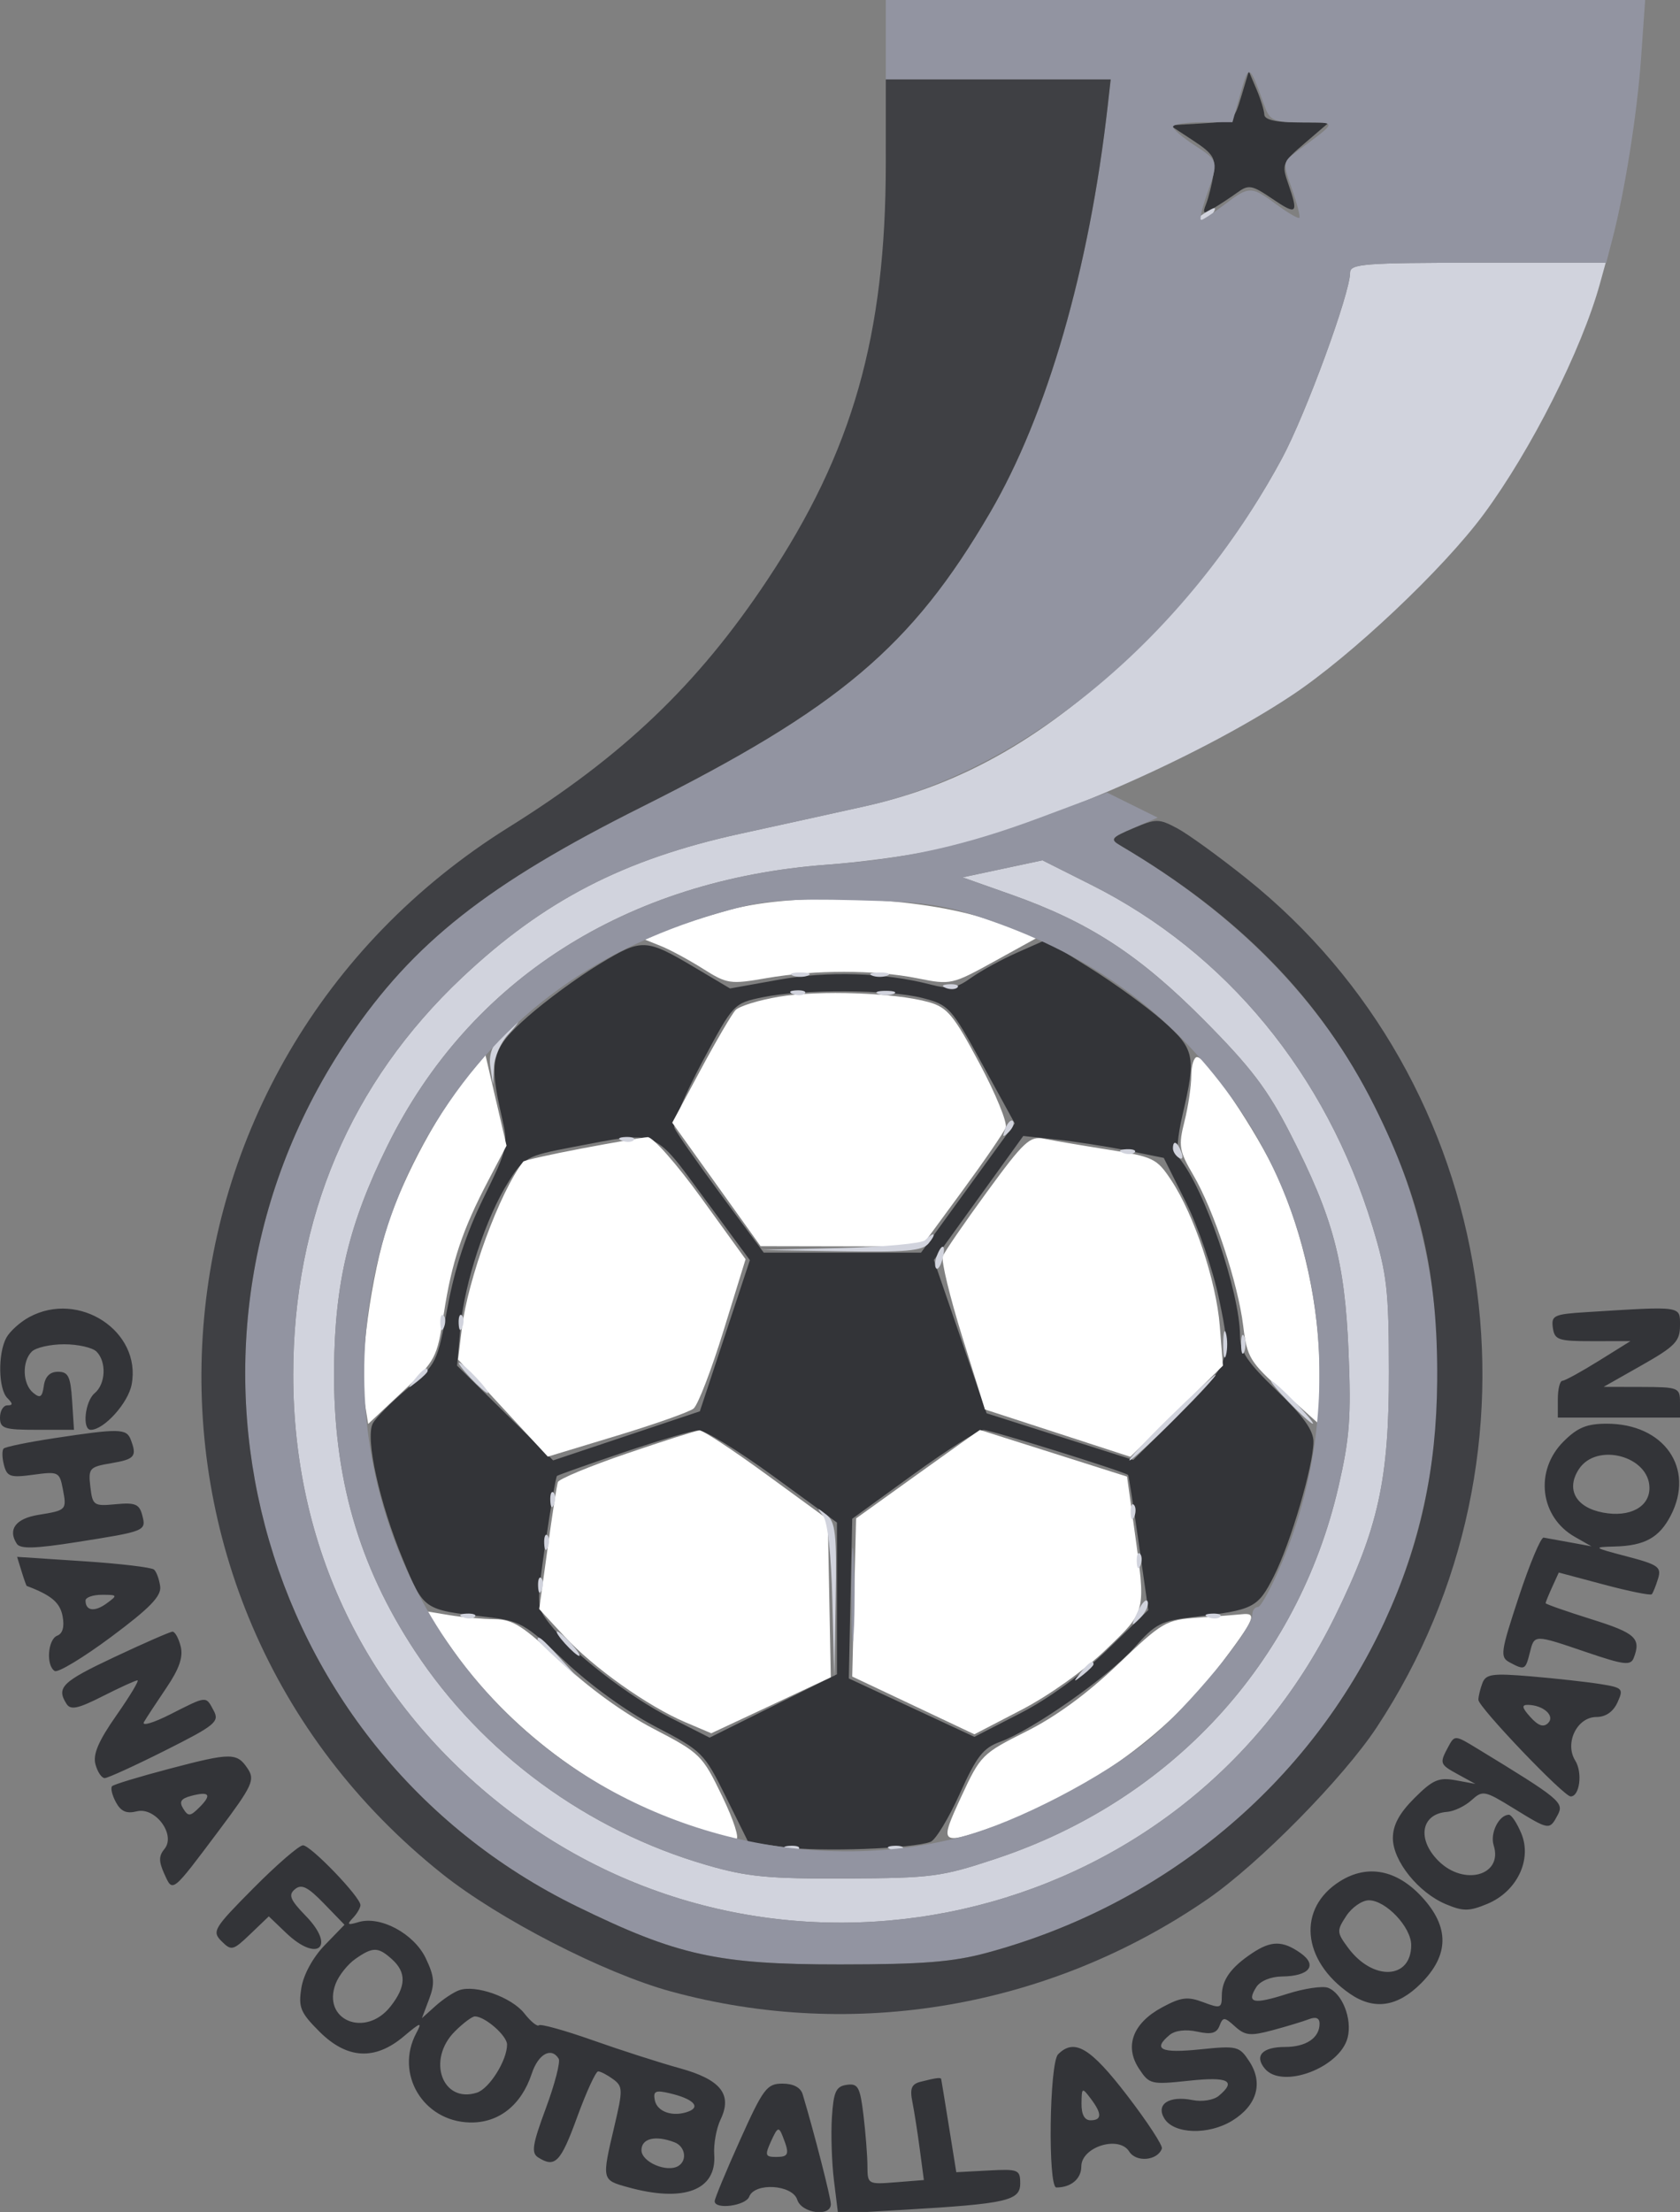 <svg width="973" height="1281" viewBox="0 0 973 1281" fill="none" xmlns="http://www.w3.org/2000/svg">
<rect x="0" y="0" width="973" height="1281" fill="#808080" stroke="none"/>
<g clip-path="url(#clip0_3623_5661)">
<path fill-rule="evenodd" clip-rule="evenodd" d="M718.902 55.829C714.578 70.261 714.359 70.41 696.049 71.468L677.562 72.533L691.028 81.378C702.69 89.035 704.272 91.65 702.828 100.838C701.912 106.676 699.99 114.425 698.554 118.055C696.296 123.776 696.848 124.127 702.676 120.68C706.377 118.49 712.657 114.351 716.63 111.481C723.18 106.747 725.08 107.094 736.975 115.175C751.188 124.834 752.193 123.84 746.05 106.213C742.18 95.114 742.601 94.102 755.78 82.822L769.555 71.029L750.979 70.898C738.638 70.81 732.351 69.281 732.244 66.341C732.156 63.91 730.1 57.269 727.677 51.59L723.268 41.259L718.902 55.829ZM347.113 558.269C334.892 565.656 316.278 579.299 305.745 588.587C284.512 607.308 282.927 613.376 290.602 646.617C294.479 663.423 294.14 664.927 279.998 693.767C270.101 713.952 263.414 734.222 259.267 756.63C253.242 789.153 252.86 789.938 236.159 803.917C226.822 811.737 217.715 820.872 215.925 824.22C211.403 832.665 219.778 870.449 233.442 903.273C245.553 932.364 245.189 932.113 281.434 936.253C301.319 938.524 303.919 939.985 327.282 962.042C342.103 976.039 363.173 991.229 379.753 999.876C406.82 1014 407.754 1014.93 420.442 1040.54L433.427 1066.76L454.656 1069.63C475.517 1072.46 528.583 1070.49 538.964 1066.51C541.873 1065.39 549.48 1052.86 555.87 1038.66C565.61 1017.02 569.393 1012.15 579.282 1008.58C597.885 1001.85 642.272 970.679 657.033 953.972C669.215 940.183 672.474 938.517 691.566 936.299C726.074 932.283 728.487 931.051 737.768 912.741C747.487 893.557 760.709 848.647 760.709 834.809C760.709 828.2 754.744 819.889 739.48 805.227C722.376 788.799 718.24 782.66 718.198 773.655C718.078 748.053 697.634 688.275 682.94 670.574C681.167 668.433 681.974 657.907 684.85 645.679C692.864 611.607 691.98 607.421 673.295 590.976C664.138 582.916 645.117 569.134 631.024 560.349L605.404 544.381L589.139 551.578C580.195 555.534 568.214 562.09 562.521 566.145C553.74 572.396 550.141 572.991 538.794 570.054C512.169 563.165 479.774 562.146 451.118 567.291L422.813 572.372L403.353 560.809C373.823 543.26 372.065 543.182 347.113 558.269ZM441.512 577.502C424.929 580.962 424.72 581.185 406.813 614.699C396.906 633.243 389.596 650.488 390.569 653.025C391.542 655.562 403.586 672.867 417.336 691.485L442.329 725.327H487.891H533.448L560.579 687.915L587.713 650.502L568.947 616.266C550.849 583.241 549.621 581.886 534.262 577.891C515.081 572.906 464.56 572.694 441.512 577.502ZM331.492 664.255C305.066 669.297 303.459 670.164 294.593 684.157C281.501 704.82 268.966 742.795 266.683 768.713L264.737 790.784L292.555 818.212L320.375 845.64L362.851 831.43L405.327 817.221L419.812 773.464L434.298 729.708L407.945 693.905C378.019 653.244 381.72 654.681 331.492 664.255ZM566.753 693.71L540.864 729.633L556.138 774.002L571.416 818.367L613.875 831.873L656.333 845.378L679.84 822.082C713.255 788.979 713.577 788.116 705.977 751.903C702.495 735.319 693.883 710.216 686.835 696.116L674.024 670.486L652.795 666.215C641.119 663.869 622.808 661.01 612.105 659.867L592.645 657.787L566.753 693.71ZM16.895 762.687C11.591 765.564 5.622 770.97 3.627 774.696C-1.313 783.927 -0.952 804.339 4.246 809.536C7.547 812.837 7.547 813.782 4.246 813.782C1.911 813.782 0 816.966 0 820.858C0 827.156 2.36 827.935 21.424 827.935H42.847L41.768 811.128C40.862 797.039 39.546 794.322 33.613 794.322C28.914 794.322 26.147 797.068 25.379 802.488C24.442 809.112 23.267 809.865 19.188 806.479C13.045 801.384 12.617 788.427 18.398 782.646C20.734 780.311 29.172 778.4 37.151 778.4C45.13 778.4 53.568 780.311 55.903 782.646C61.787 788.53 61.218 801.416 54.842 806.706C49.195 811.39 47.447 827.935 52.595 827.935C60.248 827.935 74.242 812.402 76.251 801.674C82.033 770.864 45.749 747.031 16.895 762.687ZM918.82 759.793C899.972 760.967 898.348 761.725 899.36 768.854C900.365 775.913 902.495 776.627 922.383 776.606L944.298 776.578L925.921 788.024C915.812 794.318 906.351 799.505 904.89 799.548C903.432 799.594 902.236 804.406 902.236 810.244V820.858H937.618H973V812.013C973 803.528 972.101 803.164 950.886 803.114L928.773 803.058L950.886 790.525C970.162 779.6 973 776.656 973 767.58C973 756.053 974.748 756.304 918.82 759.793ZM905.502 834.739C888.643 851.598 891.823 878.382 912.055 889.902L921.696 895.39L909.313 893.119C902.502 891.87 895.62 890.624 894.024 890.348C892.425 890.076 885.964 905.484 879.663 924.587C869.03 956.816 868.652 959.558 874.373 962.623C883.006 967.243 883.505 967.006 886 957.078C888.713 946.266 888.154 946.273 919.043 956.778C940.565 964.098 944.461 964.565 946.202 960.026C950.571 948.633 947.313 945.65 921.696 937.618C907.101 933.04 895.16 928.854 895.16 928.316C895.16 927.779 896.88 923.565 898.978 918.958L902.795 910.58L929.073 917.589C943.527 921.445 955.939 923.947 956.661 923.151C957.379 922.351 959.01 918.296 960.287 914.142C962.357 907.388 960.447 906.026 942.151 901.228C922.556 896.087 922.262 895.847 935.198 895.51C952.563 895.061 961.016 890.38 967.657 877.54C981.789 850.211 963.794 824.396 930.609 824.396C919.007 824.396 913.629 826.611 905.502 834.739ZM31.168 832.817C16.198 835.092 3.128 837.781 2.116 838.79C1.107 839.802 1.185 844.086 2.289 848.315C4.072 855.129 6.004 855.766 19.35 853.937C33.733 851.966 34.487 852.323 36.348 862.018C38.729 874.412 38.63 874.518 22.192 877.19C9.075 879.32 4.359 885.66 9.734 893.929C11.719 896.986 20.366 896.749 44.227 892.988C84.492 886.647 84.771 886.53 82.376 877.363C80.695 870.941 78.282 869.943 67.02 871.019C54.286 872.233 53.593 871.759 52.326 860.914C51.074 850.183 51.76 849.411 64.42 847.271C78.127 844.953 79.457 843.336 75.692 833.532C73.244 827.153 68.888 827.082 31.168 832.817ZM360.895 841.083C340.462 848.007 323.224 854.107 322.59 854.634C321.953 855.165 318.992 872.385 316.009 892.903C310.645 929.778 310.67 930.319 318.199 940.106C330.827 956.509 363.955 982.313 388.17 994.604L410.981 1006.18L447.856 987.843L484.731 969.504V925.567V881.627L447.891 854.782C427.632 840.014 408.126 828.062 404.549 828.214C400.972 828.366 381.328 834.158 360.895 841.083ZM528.958 853.749L493.576 879.429L492.593 925.659L491.609 971.889L527.975 988.805L564.34 1005.72L590.83 992.117C607.233 983.7 626.41 969.717 641.186 955.415L665.047 932.311L659.492 893.391C656.439 871.985 653.683 854.291 653.368 854.068C650.074 851.757 573.606 827.952 569.64 828.002C566.725 828.041 548.418 839.628 528.958 853.749ZM914.45 850.696C906.79 862.389 912.635 872.905 928.444 875.873C943.849 878.761 955.309 872.682 955.309 861.625C955.309 843.156 924.746 834.983 914.45 850.696ZM12.469 909.833C13.88 914.411 15.232 918.233 15.476 918.328C29.756 923.72 34.731 927.917 36.245 935.839C37.406 941.914 36.319 945.915 33.174 947.122C27.654 949.241 26.547 964.42 31.681 967.59C33.535 968.737 48.261 959.845 64.409 947.826C86.788 931.168 93.528 924.226 92.775 918.604C92.233 914.549 90.641 910.176 89.237 908.885C87.835 907.593 69.409 905.403 48.296 904.023L9.907 901.508L12.469 909.833ZM49.535 926.795C49.535 932.817 54.806 933.535 61.748 928.458C68.251 923.706 68.121 923.466 59.056 923.466C53.819 923.466 49.535 924.962 49.535 926.795ZM66.341 959.488C35.92 973.793 32.498 977.122 38.488 986.576C40.887 990.362 45.084 989.477 59.544 982.153C69.479 977.119 78.509 973 79.613 973C80.716 973 75.211 982.153 67.374 993.345C57.014 1008.14 53.717 1015.86 55.284 1021.65C56.466 1026.03 58.875 1029.61 60.634 1029.61C62.389 1029.61 78.165 1022.41 95.683 1013.61C124.583 999.098 127.194 996.964 123.794 990.613C119.127 981.888 120.086 981.81 98.595 992.701C88.731 997.7 81.891 999.689 83.391 997.123C84.892 994.558 90.772 985.592 96.458 977.196C103.842 966.295 106.181 959.467 104.635 953.314C103.446 948.572 101.309 944.748 99.886 944.811C98.464 944.879 83.37 951.481 66.341 959.488ZM858.568 974.585C857.287 977.925 856.24 982.288 856.24 984.28C856.24 988.494 905.647 1040.23 909.674 1040.23C914.907 1040.23 916.672 1026.43 912.331 1019.48C906.008 1009.35 913.35 994.229 924.591 994.229C929.958 994.229 934.317 991.215 936.787 985.794C940.42 977.823 939.865 977.235 926.696 975.13C919.032 973.906 901.094 971.917 886.831 970.711C864.353 968.811 860.588 969.327 858.568 974.585ZM886.389 994.314C890.974 999.377 893.971 1000.37 896.639 997.704C900.793 993.55 893.794 987.305 884.882 987.206C881.121 987.167 881.485 988.894 886.389 994.314ZM838.758 1011.53C833.592 1021.19 833.751 1021.62 844.741 1027.63L854.471 1032.96L843.046 1030.86C833.288 1029.06 829.803 1030.57 819.163 1041.21C810.406 1049.97 806.705 1056.85 806.705 1064.37C806.705 1077.59 821.499 1095.99 837.498 1102.67C847.497 1106.85 850.929 1106.81 861.512 1102.39C878.548 1095.27 887.404 1076.9 881.113 1061.71C878.637 1055.73 875.406 1050.84 873.934 1050.84C868.174 1050.84 862.849 1061.49 865.085 1068.53C870.626 1085.98 847.918 1092.37 833.083 1077.54C820.469 1064.93 823.055 1050.28 838.093 1049.17C842.094 1048.88 848.435 1045.85 852.189 1042.46C858.724 1036.54 859.757 1036.74 876.595 1047.1C897.368 1059.88 897.396 1059.89 902.162 1050.98C906.026 1043.76 903.616 1041.77 855.564 1012.49C842.664 1004.62 842.462 1004.61 838.758 1011.53ZM97.933 1024.25C80.77 1028.77 65.913 1033.28 64.919 1034.27C63.928 1035.27 64.897 1039.42 67.08 1043.49C69.978 1048.91 73.237 1050.36 79.184 1048.86C89.98 1046.15 102.02 1062.48 95.248 1070.64C91.904 1074.67 91.89 1077.87 95.181 1085.1C100.131 1095.96 99.264 1096.65 126.985 1059.69C146.06 1034.25 147.744 1030.66 143.565 1024.3C137.281 1014.75 133.991 1014.74 97.933 1024.25ZM110.674 1039.92C104.755 1041.48 103.633 1043.3 106.124 1047.3C109.015 1051.95 110.19 1051.85 115.536 1046.5C122.849 1039.19 121.31 1037.1 110.674 1039.92ZM146.849 1093.28C123.705 1116.6 122.637 1118.38 128.319 1124.07C134.005 1129.75 134.967 1129.51 145.016 1119.88L155.68 1109.67L165.605 1119.17C183.851 1136.66 194.685 1127.56 177.153 1109.47C167.989 1100.02 166.857 1097.24 170.834 1093.94C174.627 1090.79 178.254 1092.58 187.601 1102.22L199.525 1114.53L188.09 1126.33C181.247 1133.39 175.816 1143.3 174.563 1151C172.723 1162.35 173.951 1165.35 184.951 1176.35C200.933 1192.33 217.075 1193.28 233.782 1179.22C243.731 1170.85 244.676 1170.59 241.131 1177.22C228.549 1200.72 244.987 1228.31 272.001 1229.02C288.751 1229.45 301.92 1219.09 307.995 1200.69C311.739 1189.35 319.296 1185.17 323.567 1192.08C324.671 1193.87 321.338 1206.76 316.161 1220.73C308.321 1241.88 307.574 1246.65 311.707 1249.27C321.486 1255.46 324.702 1252.14 334.245 1225.98C339.566 1211.39 345.047 1199.44 346.423 1199.44C347.8 1199.44 351.688 1201.46 355.06 1203.93C360.771 1208.11 360.82 1210 355.789 1231.35C348.479 1262.36 348.465 1262.3 363.548 1266.48C396.039 1275.51 415.103 1268.33 413.656 1247.61C413.231 1241.55 414.884 1232.42 417.329 1227.31C424.309 1212.73 417.435 1204.13 393.538 1197.56C382.396 1194.5 359.904 1187.28 343.561 1181.51C327.215 1175.73 313.072 1171.79 312.131 1172.73C311.19 1173.67 307.376 1170.57 303.654 1165.83C296.305 1156.49 275.486 1149.08 265.983 1152.42C262.724 1153.56 256.525 1157.68 252.212 1161.56L244.365 1168.62L248.511 1157.63C251.94 1148.55 251.607 1144.45 246.59 1133.93C239.779 1119.65 220.28 1109.18 207.61 1113C201.33 1114.89 200.725 1114.46 204.33 1110.68C206.764 1108.13 208.753 1104.73 208.753 1103.13C208.753 1098.47 179.955 1068.53 175.48 1068.53C173.244 1068.53 160.357 1079.67 146.849 1093.28ZM776.111 1089.32C751.202 1104.91 753.863 1135.21 781.843 1154.49C795.801 1164.11 809.334 1162.14 822.981 1148.49C839.384 1132.09 839.557 1115.81 823.512 1098.43C808.92 1082.63 791.994 1079.37 776.111 1089.32ZM779.713 1109.42C774.094 1117.99 774.154 1118.97 780.877 1128C795.189 1147.22 817.32 1146.2 817.32 1126.32C817.32 1115.9 802.64 1100.37 792.797 1100.37C788.859 1100.37 782.971 1104.45 779.713 1109.42ZM725.232 1130.97C712.852 1139.21 707.636 1146.51 707.636 1155.58C707.636 1162.88 706.854 1163.15 696.873 1159.38C687.805 1155.96 684.051 1156.43 673.061 1162.35C656.159 1171.44 651.096 1184.78 659.613 1197.78C665.617 1206.94 666.625 1207.19 688.505 1204.85C711.405 1202.39 716.354 1204.89 705.86 1213.6C702.856 1216.09 696.24 1217.16 690.653 1216.04C677.059 1213.32 669.247 1218.47 674.381 1226.77C679.993 1235.82 700.005 1236.42 713.733 1227.94C728.03 1219.11 731.753 1206.15 723.572 1193.66C717.756 1184.79 716.538 1184.49 694.878 1186.71C672.315 1189.02 667.39 1186.66 677.417 1178.33C680.573 1175.72 686.761 1174.97 693.342 1176.41C701.498 1178.21 704.636 1177.39 706.306 1173.03C708.316 1167.81 709.115 1167.84 715.307 1173.45C721.149 1178.73 724.199 1179.04 736.986 1175.61C745.169 1173.41 754.648 1170.54 758.055 1169.23C762.149 1167.65 764.247 1168.53 764.247 1171.82C764.247 1180.03 756.453 1185.29 744.288 1185.29C731.112 1185.29 726.346 1190.38 732.531 1197.83C742.572 1209.93 776.129 1197.34 780.523 1179.83C783.233 1169.03 777.377 1154.19 769.162 1151.04C765.995 1149.82 755.32 1151.41 745.442 1154.57C725.897 1160.82 721.75 1159.9 727.609 1150.62C729.831 1147.11 736.009 1144.55 742.466 1144.48C758.399 1144.31 763.342 1138 753.144 1130.86C742.813 1123.62 736.225 1123.65 725.232 1130.97ZM205.777 1134.34C201.33 1137.46 196.199 1143.93 194.377 1148.73C186.349 1169.84 211.679 1180.26 226.185 1161.82C235.232 1150.32 235.487 1142.17 227.049 1134.54C218.999 1127.25 215.946 1127.22 205.777 1134.34ZM263.435 1176.29C247.029 1192.69 256.14 1218.12 276.152 1211.77C283.391 1209.47 293.669 1193.12 293.669 1183.9C293.669 1178.77 280.9 1167.6 275.03 1167.6C273.427 1167.6 268.212 1171.51 263.435 1176.29ZM612.813 1189.54C607.746 1194.6 606.816 1266.67 611.815 1266.67C620.3 1266.67 626.258 1261.65 626.258 1254.5C626.258 1243.15 648.057 1236.34 653.99 1245.84C658.02 1252.29 670.432 1251.16 672.927 1244.12C673.532 1242.41 664.471 1228.57 652.795 1213.36C631.537 1185.66 622.235 1180.11 612.813 1189.54ZM533.006 1205.49C527.936 1206.8 526.885 1209.42 528.396 1216.97C529.471 1222.35 531.414 1234.77 532.712 1244.56L535.076 1262.35L518.747 1263.65C502.677 1264.93 502.422 1264.79 502.39 1254.31C502.376 1248.46 501.346 1235.23 500.108 1224.92C498.13 1208.44 496.952 1206.29 490.41 1207.22C484.161 1208.12 482.778 1211.14 481.815 1225.98C481.182 1235.71 481.723 1252.25 483.015 1262.74L485.364 1281.81L523.081 1279.6C583.121 1276.09 590.876 1274.34 590.876 1264.33C590.876 1256.33 589.818 1255.9 572.365 1256.83L553.849 1257.82L549.586 1231.29C547.243 1216.69 545.223 1204.35 545.103 1203.87C544.838 1202.81 541.858 1203.22 533.006 1205.49ZM428.583 1239.25C420.485 1257.25 413.886 1273.17 413.914 1274.63C414.013 1279.65 431.881 1277.28 433.916 1271.98C437.128 1263.61 458.955 1264.99 461.733 1273.75C464.238 1281.64 481.193 1283.89 481.193 1276.33C481.193 1272.56 471.551 1234.95 464.882 1212.71C463.689 1208.74 459.49 1206.52 453.167 1206.52C444.151 1206.52 442.046 1209.32 428.583 1239.25ZM379.226 1216.07C380.549 1222.95 389.883 1226.06 398.845 1222.63C406.017 1219.87 401.265 1215.27 388.029 1212.15C379.675 1210.17 378.214 1210.82 379.226 1216.07ZM626.371 1218.02C626.297 1224.36 628.109 1227.75 631.565 1227.75C638.263 1227.75 638.299 1223.91 631.679 1215.16C626.704 1208.58 626.478 1208.7 626.371 1218.02ZM446.607 1239.8C442.871 1247.99 443.175 1248.98 449.423 1248.98C456.893 1248.98 457.405 1247.43 453.358 1237.14C451.054 1231.29 450.361 1231.56 446.607 1239.8ZM371.509 1245.06C371.509 1251.93 386.327 1258.25 392.901 1254.19C398.173 1250.93 396.867 1242.89 390.679 1240.51C379.654 1236.28 371.509 1238.21 371.509 1245.06Z" fill="#333438"/>
<path fill-rule="evenodd" clip-rule="evenodd" d="M422.813 526.787C409.191 530.484 392.473 535.873 385.662 538.76L373.279 544.011L382.835 547.832C388.093 549.934 399.019 555.832 407.114 560.944C421.129 569.79 422.895 570.052 443.844 566.404C472.1 561.482 506.626 561.521 531.418 566.499C550.708 570.374 551.327 570.236 576.381 556.401L601.782 542.376L572.446 532.505C532.684 519.123 461.125 516.388 422.813 526.787ZM451.119 577.171C439.443 579.127 428.131 582.616 425.983 584.919C423.836 587.223 414.711 602.829 405.706 619.6L389.338 650.096L414.919 685.846L440.504 721.596L487.102 721.691L533.7 721.79L557.112 689.89C569.991 672.344 581.402 655.711 582.474 652.923C583.542 650.135 576.717 633.431 567.302 615.804C552.268 587.647 548.68 583.327 537.804 580.263C518.471 574.818 474.488 573.247 451.119 577.171ZM271.478 622.406C254.863 642.153 234.302 679.983 224.983 707.956C214.903 738.207 207.812 790.728 211.064 811.051L213.218 824.546L233.099 805.896C252.428 787.76 253.09 786.514 257.035 760.71C261.653 730.54 267.77 712.223 282.843 683.475L293.362 663.41L287.258 637.157L281.155 610.907L271.478 622.406ZM689.946 622.923C689.946 628.874 688.177 640.769 686.011 649.36C682.427 663.601 682.884 666.35 691.177 680.507C703.012 700.696 717.045 743.164 720.031 767.818C722.235 786.019 723.778 788.552 743.319 806.102L764.248 824.893L764.223 793.686C764.195 757.041 754.956 714.661 739.622 680.846C728.236 655.732 698.841 612.107 693.304 612.107C691.457 612.107 689.946 616.975 689.946 622.923ZM336.927 665.031C318.879 668.449 303.633 671.87 303.046 672.634C289.339 690.431 270.951 740.486 267.437 769.556L265.3 787.247L291.288 815.354L317.28 843.461L357.187 831.368C379.134 824.716 399.153 817.64 401.669 815.644C404.185 813.649 411.997 793.371 419.027 770.585L431.811 729.157L406.124 693.63C391.996 674.088 378.03 658.262 375.09 658.46C372.146 658.655 354.976 661.613 336.927 665.031ZM571.689 690.099C558.573 708.034 547.028 724.833 546.034 727.427C545.036 730.024 550.121 751.047 557.331 774.145L570.437 816.139L612.559 829.853L654.681 843.564L681.479 817.176L708.281 790.785L706.462 767.787C704.414 741.876 691.616 703.473 678.358 683.44C669.969 670.759 668.059 669.836 641.692 665.668C626.393 663.251 609.746 660.424 604.704 659.384C596.481 657.685 593.063 660.866 571.689 690.099ZM362.883 841.706C341.598 848.974 323.691 856.411 323.086 858.233C322.485 860.055 319.806 877.336 317.142 896.629L312.291 931.711L326.858 947.516C343.455 965.518 375.207 988.045 397.091 997.337L411.951 1003.65L446.565 987.44L481.175 971.232L480.302 925.49L479.424 879.752L444.042 853.917C424.582 839.707 407.068 828.173 405.122 828.286C403.176 828.399 384.169 834.439 362.883 841.706ZM531.524 853.587L495.816 879.239L494.698 925.016L493.577 970.797L528.959 987.515L564.34 1004.24L591.776 989.984C607.489 981.825 628.275 967.004 640.426 955.296C664.138 932.45 663.735 934.17 656.882 884.826L652.745 855.031L610.312 841.561C586.974 834.152 567.734 828.052 567.557 828.014C567.376 827.971 551.164 839.477 531.524 853.587ZM261.868 954.96C293.783 1000.46 344.202 1038.44 396.139 1056.1C410.518 1060.99 424.08 1064.99 426.277 1064.99C428.485 1064.99 424.943 1053.95 418.352 1040.29C406.757 1016.26 405.66 1015.18 378.497 1001.04C361.136 992.012 340.805 977.275 324.77 962.1C303.067 941.554 297.013 937.672 286.593 937.612C279.782 937.573 267.958 936.508 260.319 935.249L246.431 932.952L261.868 954.96ZM693.657 936.713C675.178 937.984 673.246 939.116 647.396 963.813C629.662 980.753 611.466 994.064 594.277 1002.66C568.802 1015.41 567.843 1016.37 556.73 1040.37C543.922 1068.02 544.35 1068.45 574.414 1058.11C626.662 1040.13 675.967 1005.02 707.018 963.675C726.973 937.106 728.374 933.759 719.136 934.736C715.729 935.097 704.265 935.985 693.657 936.713Z" fill="white"/>
<path fill-rule="evenodd" clip-rule="evenodd" d="M697.021 123.836C693.833 125.895 693.394 127.286 695.928 127.321C698.245 127.349 701.125 125.782 702.328 123.836C705.042 119.441 703.818 119.441 697.021 123.836ZM781.937 157.884C781.937 169.797 756.24 239.867 742.522 265.363C720.759 305.812 691.778 343.967 658.306 376.232C606.373 426.297 557.981 454.182 501.048 466.856C483.315 470.804 450.788 477.969 428.763 482.781C361.287 497.521 314.929 521.474 267.663 566.02C203.059 626.905 169.832 705.049 169.832 796.09C169.832 895.545 211.823 982.712 289.44 1044.4C448.032 1170.42 684.238 1117.43 773.244 935.849C798.358 884.612 804.476 856.827 804.405 794.321C804.352 747.016 803.319 737.873 794.894 710.176C768.082 622.033 710.183 551.676 632.205 512.47L603.762 498.168L580.629 503.101L557.493 508.033L585.685 518.011C630.712 533.943 659.722 552.809 697.163 590.504C724.446 617.975 734.041 630.592 747.224 656.332C772.108 704.922 778.88 730.248 781.028 782.698C782.585 820.748 781.683 832.81 775.183 860.931C751.605 962.979 678.223 1042.62 576.723 1076.32C545.23 1086.78 539.763 1087.5 490.037 1087.74C444.94 1087.95 432.822 1086.79 409.399 1080C340.086 1059.91 279.406 1015.43 240.295 956.048C207.595 906.393 192.933 855.192 193.474 792.552C193.906 742.759 202.086 708.609 224.405 663.409C271.894 567.237 362.826 509.208 479.423 500.67C496.937 499.386 523.208 495.936 537.803 493.003C595.734 481.359 691.792 440.093 748.204 402.616C782.627 379.749 835.824 329.546 859.317 297.755C886.767 260.611 916.063 202.514 926.621 164.274L929.971 152.141H855.953C790.022 152.141 781.937 152.768 781.937 157.884ZM459.078 564.913C461.513 565.896 465.493 565.896 467.924 564.913C470.358 563.933 468.366 563.129 463.501 563.129C458.636 563.129 456.648 563.933 459.078 564.913ZM505.075 564.913C507.509 565.896 511.489 565.896 513.92 564.913C516.354 563.933 514.362 563.129 509.497 563.129C504.632 563.129 502.644 563.933 505.075 564.913ZM547.756 572.063C550.307 573.086 553.36 572.959 554.535 571.784C555.71 570.609 553.622 569.774 549.893 569.926C545.771 570.096 544.932 570.935 547.756 572.063ZM459.301 575.602C461.852 576.624 464.906 576.497 466.08 575.322C467.255 574.147 465.168 573.312 461.438 573.464C457.316 573.634 456.478 574.473 459.301 575.602ZM508.613 575.527C511.047 576.511 515.028 576.511 517.458 575.527C519.893 574.547 517.901 573.744 513.036 573.744C508.171 573.744 506.182 574.547 508.613 575.527ZM290.477 599.353C284.901 605.287 282.965 610.859 284.023 617.929L285.531 628.027L286.061 617.639C286.355 611.928 290.052 603.567 294.284 599.063C298.516 594.563 301.183 590.876 300.21 590.876C299.237 590.876 294.857 594.69 290.477 599.353ZM582.257 653.526C580.339 658.568 580.742 658.975 584.238 655.508C586.658 653.105 587.744 650.25 586.655 649.164C585.565 648.074 583.587 650.038 582.257 653.526ZM360.232 660.518C362.783 661.54 365.837 661.413 367.011 660.238C368.186 659.064 366.099 658.229 362.369 658.381C358.247 658.551 357.409 659.389 360.232 660.518ZM679.33 664.969C679.33 666.802 680.905 669.271 682.829 670.46C684.832 671.699 685.427 670.28 684.22 667.131C681.867 661.003 679.33 659.881 679.33 664.969ZM650.363 667.594C652.914 668.617 655.968 668.489 657.142 667.315C658.317 666.14 656.229 665.305 652.5 665.457C648.378 665.627 647.54 666.466 650.363 667.594ZM535.793 718.137C533.907 720.023 511.695 722.065 486.436 722.677L440.503 723.788L486.952 724.559C524.595 725.182 534.233 724.322 537.803 720.019C542.682 714.143 541.185 712.745 535.793 718.137ZM542.562 727.248C541.408 730.252 541.256 733.5 542.222 734.466C543.192 735.432 544.83 732.973 545.866 729.006C548.074 720.575 545.622 719.273 542.562 727.248ZM255.028 766.31C255.198 770.431 256.036 771.27 257.165 768.45C258.188 765.896 258.06 762.842 256.885 761.667C255.711 760.493 254.876 762.58 255.028 766.31ZM265.642 766.31C265.812 770.431 266.651 771.27 267.78 768.45C268.802 765.896 268.675 762.842 267.5 761.667C266.325 760.493 265.49 762.58 265.642 766.31ZM708.457 778.399C708.457 785.21 709.185 787.999 710.073 784.591C710.965 781.184 710.965 775.615 710.073 772.208C709.185 768.8 708.457 771.588 708.457 778.399ZM718.809 778.399C718.809 783.264 719.612 785.256 720.592 782.822C721.576 780.391 721.576 776.411 720.592 773.977C719.612 771.546 718.809 773.534 718.809 778.399ZM272.439 797.859C277.011 802.724 281.547 806.705 282.52 806.705C283.493 806.705 280.549 802.724 275.977 797.859C271.406 792.994 266.87 789.014 265.897 789.014C264.924 789.014 267.868 792.994 272.439 797.859ZM240.143 798.744C235.745 804.356 235.869 804.479 241.48 800.081C244.887 797.41 247.672 794.622 247.672 793.89C247.672 790.978 244.767 792.849 240.143 798.744ZM677.094 820.918C663.217 834.508 652.911 845.625 654.191 845.625C655.472 845.625 667.583 834.48 681.099 820.858C694.615 807.236 704.922 796.119 704.002 796.151C703.082 796.182 690.974 807.328 677.094 820.918ZM746.556 812.012C753.158 818.823 759.353 824.396 760.326 824.396C761.299 824.396 756.696 818.823 750.094 812.012C743.492 805.201 737.296 799.629 736.323 799.629C735.35 799.629 739.953 805.201 746.556 812.012ZM318.715 868.917C318.885 873.039 319.724 873.877 320.852 871.057C321.875 868.503 321.747 865.449 320.573 864.275C319.398 863.1 318.563 865.188 318.715 868.917ZM654.842 875.993C655.012 880.115 655.851 880.954 656.98 878.134C658.002 875.579 657.875 872.526 656.7 871.351C655.525 870.176 654.69 872.264 654.842 875.993ZM476.656 877.695C479.356 881.159 481.383 899.664 482.084 927.23L483.202 971.23L483.966 926.55C484.631 887.641 483.931 881.247 478.538 877.016C473.086 872.742 472.863 872.823 476.656 877.695ZM315.177 893.684C315.347 897.806 316.185 898.645 317.314 895.825C318.337 893.27 318.209 890.217 317.035 889.042C315.86 887.867 315.025 889.955 315.177 893.684ZM658.381 904.299C658.55 908.421 659.389 909.259 660.518 906.439C661.54 903.885 661.413 900.831 660.238 899.657C659.064 898.482 658.228 900.569 658.381 904.299ZM311.639 918.451C311.809 922.573 312.647 923.412 313.776 920.592C314.798 918.037 314.671 914.984 313.496 913.809C312.322 912.635 311.487 914.722 311.639 918.451ZM658.94 933.23C654.807 942.044 654.906 942.33 660.235 937.002C663.405 933.832 665.415 929.54 664.703 927.467C663.992 925.393 661.395 927.987 658.94 933.23ZM268.239 936.496C270.791 937.519 273.844 937.391 275.019 936.217C276.193 935.042 274.106 934.207 270.377 934.359C266.255 934.529 265.416 935.367 268.239 936.496ZM699.898 936.496C702.449 937.519 705.502 937.391 706.677 936.217C707.852 935.042 705.764 934.207 702.035 934.359C697.913 934.529 697.074 935.367 699.898 936.496ZM327.281 951.77C330.802 955.662 334.481 958.847 335.454 958.847C336.427 958.847 334.34 955.662 330.819 951.77C327.299 947.878 323.619 944.694 322.646 944.694C321.673 944.694 323.761 947.878 327.281 951.77ZM311.359 949.34C311.359 949.948 316.536 955.125 322.858 960.839L334.357 971.23L323.966 959.731C314.278 949.014 311.359 946.605 311.359 949.34ZM625.805 968.577C621.407 974.188 621.53 974.312 627.142 969.914C630.549 967.243 633.334 964.455 633.334 963.722C633.334 960.81 630.429 962.682 625.805 968.577ZM455.763 1070.95C458.314 1071.97 461.368 1071.84 462.542 1070.67C463.717 1069.49 461.629 1068.66 457.9 1068.81C453.778 1068.98 452.94 1069.82 455.763 1070.95ZM515.912 1070.95C518.463 1071.97 521.517 1071.84 522.691 1070.67C523.866 1069.49 521.779 1068.66 518.049 1068.81C513.927 1068.98 513.089 1069.82 515.912 1070.95Z" fill="#D1D3DD"/>
<path fill-rule="evenodd" clip-rule="evenodd" d="M513.037 22.998V45.996H578.158H643.278L641.58 61.034C630.887 155.818 606.499 240.165 573.406 296.832C528.057 374.478 485.939 410.058 371.666 467.252C282.299 511.982 239.494 545.747 201.925 601.155C83.998 775.085 146.439 1012.19 334.359 1104.03C392.41 1132.4 415.741 1137.53 486.501 1137.5C534.256 1137.48 551.752 1136.1 571.417 1130.8C674.29 1103.09 758.506 1032.95 802.047 938.719C837.365 862.269 842.672 771.554 816.596 689.945C789.936 606.519 734.025 539.718 648.921 489.607C642.793 485.998 643.462 485.088 656.334 479.54L670.487 473.444L655.824 466.187L641.162 458.934L602.752 473.303C558.599 489.819 524.614 497.359 479.425 500.67C362.828 509.208 271.896 567.238 224.407 663.409C202.088 708.609 193.908 742.76 193.476 792.553C192.935 855.193 207.597 906.394 240.297 956.049C279.408 1015.43 340.088 1059.91 409.401 1080C432.823 1086.79 444.942 1087.95 490.039 1087.74C539.765 1087.5 545.231 1086.78 576.725 1076.32C678.225 1042.62 751.606 962.98 775.185 860.932C781.685 832.81 782.587 820.748 781.03 782.699C778.882 730.249 772.11 704.923 747.226 656.333C734.043 630.592 724.447 617.975 697.164 590.505C659.723 552.809 630.714 533.943 585.687 518.011L557.495 508.033L580.631 503.101L603.764 498.169L632.207 512.47C710.185 551.677 768.084 622.034 794.896 710.177C803.321 737.874 804.354 747.016 804.407 794.322C804.478 856.827 798.36 884.613 773.246 935.849C684.239 1117.43 448.034 1170.42 289.442 1044.4C211.825 982.712 169.834 895.546 169.834 796.091C169.834 705.05 203.061 626.906 267.665 566.021C314.931 521.475 361.288 497.521 428.765 482.781C450.79 477.969 483.317 470.805 501.05 466.856C593.966 446.175 687.013 368.533 742.524 265.364C756.241 239.867 781.939 169.797 781.939 157.884C781.939 152.768 790.035 152.142 856.103 152.142H930.271L933.741 138.874C941.016 111.053 948.184 65.902 950.456 33.592L952.816 0H732.928H513.037V22.998ZM718.429 54.205L713.794 70.764H696.563C687.088 70.764 679.353 71.956 679.374 73.417C679.399 74.879 684.972 79.669 691.758 84.064C705.865 93.199 705.861 93.189 698.948 112.776C696.117 120.804 694.631 127.375 695.647 127.375C696.662 127.375 702.712 123.394 709.092 118.529C723.418 107.603 724.667 107.6 739.424 118.487C745.988 123.33 751.886 126.762 752.533 126.115C753.181 125.471 751.242 117.949 748.228 109.408C742.888 94.271 742.956 93.719 750.846 87.878C775.061 69.943 774.838 71.001 754.43 70.877C737.323 70.774 735.476 69.953 732.26 61.034C723.524 36.79 723.333 36.694 718.429 54.205ZM422.814 526.821C346.566 547.629 291.399 587.434 252.652 649.6C182.918 761.487 202.183 906.694 298.748 997.024C367.091 1060.96 468.467 1087.02 557.265 1063.5C589.031 1055.08 639.202 1029.01 665.48 1007.25C688.287 988.366 725.226 943.725 725.293 934.965C725.314 932.534 726.772 930.542 728.538 930.542C730.3 930.542 736.672 918.707 742.694 904.239C779.643 815.487 768.296 711.861 713.284 635.649C677.878 586.588 633.311 553.885 573.526 533.077C546.749 523.757 537.401 522.345 495.347 521.277C456.589 520.293 442.911 521.337 422.814 526.821ZM493.171 923.465C493.171 947.79 493.737 957.743 494.427 945.579C495.12 933.418 495.12 913.516 494.427 901.352C493.737 889.191 493.171 899.14 493.171 923.465Z" fill="#9294A1"/>
<path fill-rule="evenodd" clip-rule="evenodd" d="M513.022 94.646C512.994 194.349 493.806 261.638 444.123 336.265C404.082 396.411 360.852 437.698 294.614 479.045C74.546 616.429 54.959 924.789 256.122 1085.08C289.052 1111.32 349.99 1142.63 388.602 1153.16C494.648 1182.07 608.167 1162.52 699.442 1099.64C729.134 1079.18 777.958 1029.59 797.34 1000.22C902.229 841.21 869.328 626.622 721.984 508.734C706.129 496.049 688.056 482.954 681.822 479.636C671.147 473.957 669.658 473.957 656.333 479.622C643.468 485.092 642.792 486.001 648.92 489.606C717.837 530.186 765.107 578.659 795.978 640.411C822.79 694.042 832.842 738.033 832.361 799.629C831.961 851.032 822.496 894.456 802.046 938.718C758.505 1032.95 674.289 1103.09 571.416 1130.8C551.751 1136.1 534.255 1137.48 486.5 1137.5C415.74 1137.53 392.409 1132.39 334.358 1104.03C146.438 1012.19 83.996 775.084 201.924 601.155C239.492 545.747 282.297 511.982 371.665 467.252C485.937 410.057 528.056 374.477 573.405 296.832C606.497 240.164 630.886 155.818 641.579 61.033L643.277 45.996H578.157H513.036L513.022 94.646Z" fill="#3F4044"/>
</g>
<defs>
<clipPath id="clip0_3623_5661">
<rect width="973" height="1280.82" fill="white"/>
</clipPath>
</defs>
</svg>
